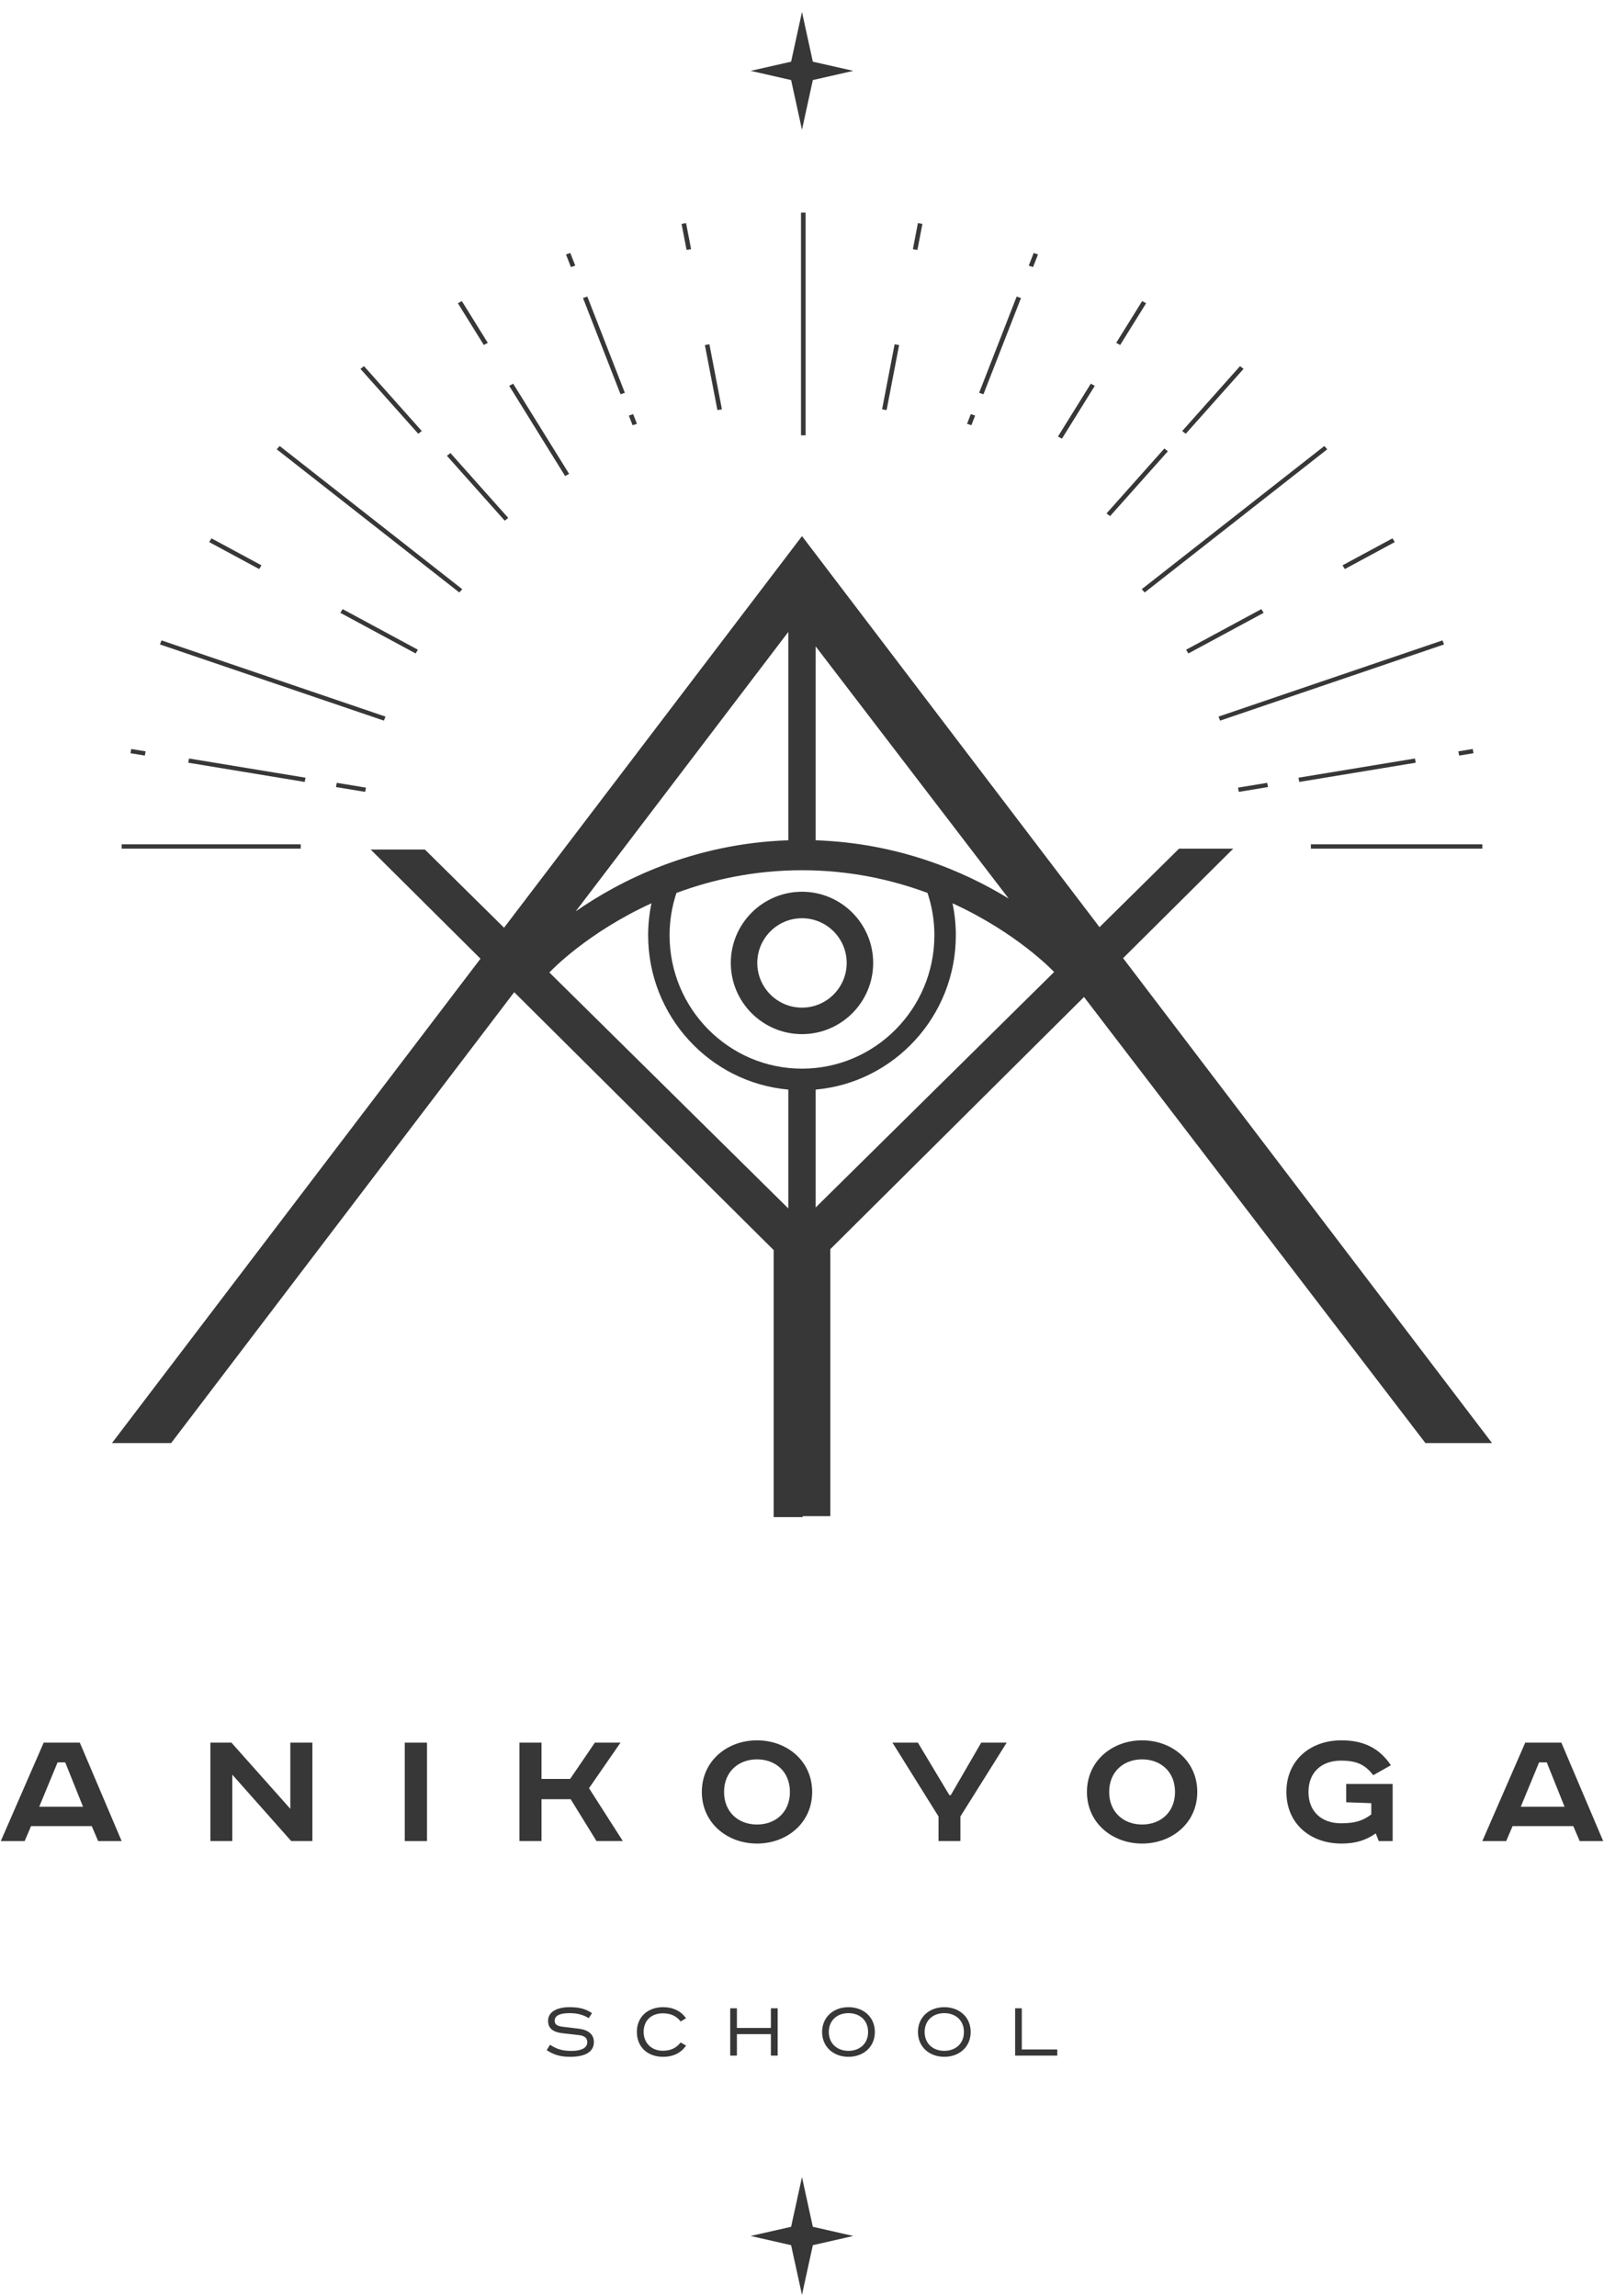 <?xml version="1.0" encoding="UTF-8"?> <svg xmlns="http://www.w3.org/2000/svg" width="146" height="209" viewBox="0 0 146 209" fill="none"><mask id="mask0_1046_12806" style="mask-type:luminance" maskUnits="userSpaceOnUse" x="-72" y="-47" width="290" height="304"><path d="M-71.652 -46.009H217.651V256.008H-71.652V-46.009Z" fill="white"></path></mask><g mask="url(#mask0_1046_12806)"><path d="M74.244 109.923V99.19C81.384 98.553 87.002 92.499 87.002 85.144C87.002 84.155 86.9 83.182 86.701 82.231C92.497 84.877 95.791 88.323 95.868 88.405C95.894 88.433 95.922 88.459 95.95 88.484L74.244 109.923ZM50.002 88.524C50.045 88.488 50.088 88.449 50.128 88.406C50.181 88.35 53.478 84.887 59.297 82.23C59.098 83.182 58.996 84.155 58.996 85.144C58.996 92.499 64.614 98.553 71.754 99.19V110.008L50.002 88.524ZM74.244 76.494V58.843L91.812 81.8C87.768 79.324 81.806 76.752 74.244 76.494ZM52.402 82.965L71.754 57.527V76.494C62.987 76.794 56.373 80.201 52.402 82.965ZM72.999 97.284C66.353 97.284 60.947 91.838 60.947 85.144C60.947 83.819 61.159 82.526 61.571 81.288C64.798 80.088 68.636 79.221 72.999 79.221C77.362 79.221 81.199 80.088 84.426 81.288C84.838 82.526 85.05 83.819 85.05 85.144C85.05 91.838 79.644 97.284 72.999 97.284ZM135.808 131.369L102.226 87.224L112.256 77.254H107.321L100.081 84.404L73 48.805L45.88 84.454L38.677 77.339H33.742L43.735 87.273L10.19 131.369H15.578L46.804 90.324L70.42 113.8V138.107H73.06V138.022H75.578V113.715L98.669 90.76L129.746 131.369H135.808Z" fill="#383737"></path><path d="M72.999 91.729C70.755 91.729 68.93 89.904 68.93 87.66C68.93 85.416 70.755 83.591 72.999 83.591C75.242 83.591 77.067 85.416 77.067 87.66C77.067 89.904 75.242 91.729 72.999 91.729ZM72.999 81.179C69.426 81.179 66.519 84.086 66.519 87.66C66.519 91.233 69.426 94.141 72.999 94.141C76.571 94.141 79.478 91.233 79.478 87.66C79.478 84.086 76.571 81.179 72.999 81.179Z" fill="#383737"></path><path d="M72.998 1.087L72.009 5.615L68.328 6.45L72.009 7.288L72.998 11.812L73.986 7.288L77.668 6.45L73.986 5.615L72.998 1.087Z" fill="#383737"></path><path d="M72.998 198.187L72.009 202.714L68.328 203.549L72.009 204.388L72.998 208.912L73.986 204.388L77.668 203.549L73.986 202.714L72.998 198.187Z" fill="#383737"></path><path d="M3.571 164.472H7.557L5.937 160.437H5.24L3.571 164.472ZM7.265 158.639L11.072 167.6H8.934L8.35 166.239H2.826L2.243 167.6H0.072L3.977 158.639H7.265Z" fill="#383737"></path><path d="M21.064 158.637L26.426 164.665V158.637H28.434V167.598H26.506L21.144 161.554V167.598H19.152V158.637H21.064Z" fill="#383737"></path><path d="M38.866 167.6H36.842V158.639H38.866V167.6Z" fill="#383737"></path><path d="M49.288 158.637V161.943H51.896L54.148 158.637H56.481L53.613 162.785L56.691 167.598H54.294L51.945 163.79H49.288V167.598H47.279V158.637H49.288Z" fill="#383737"></path><path d="M68.904 166.093C70.589 166.093 71.901 164.974 71.901 163.128C71.901 161.281 70.589 160.162 68.904 160.162C67.22 160.162 65.907 161.281 65.907 163.128C65.907 164.974 67.22 166.093 68.904 166.093ZM68.904 167.826C66.183 167.826 63.883 165.947 63.883 163.128C63.883 160.308 66.183 158.429 68.904 158.429C71.626 158.429 73.926 160.308 73.926 163.128C73.926 165.947 71.626 167.826 68.904 167.826Z" fill="#383737"></path><path d="M83.547 158.637L86.414 163.417H86.544L89.314 158.637H91.631L87.418 165.361V167.598H85.427V165.361L81.231 158.637H83.547Z" fill="#383737"></path><path d="M103.957 166.093C105.642 166.093 106.954 164.974 106.954 163.128C106.954 161.281 105.642 160.162 103.957 160.162C102.272 160.162 100.96 161.281 100.96 163.128C100.96 164.974 102.272 166.093 103.957 166.093ZM103.957 167.826C101.236 167.826 98.936 165.947 98.936 163.128C98.936 160.308 101.236 158.429 103.957 158.429C106.679 158.429 108.979 160.308 108.979 163.128C108.979 165.947 106.679 167.826 103.957 167.826Z" fill="#383737"></path><path d="M126.762 162.398V167.599H125.499L125.224 166.902C124.365 167.503 123.442 167.826 122.097 167.826C119.279 167.826 117.092 166.028 117.092 163.128C117.092 160.227 119.279 158.429 122.097 158.429C124.171 158.429 125.58 159.174 126.601 160.697L124.997 161.604C124.284 160.68 123.539 160.276 122.065 160.276C120.267 160.276 119.1 161.361 119.1 163.128C119.1 164.894 120.267 165.98 122.065 165.98C123.345 165.98 124.09 165.736 124.818 165.169V164.149L122.535 164.067V162.398H126.762Z" fill="#383737"></path><path d="M138.425 164.472H142.41L140.79 160.437H140.093L138.425 164.472ZM142.119 158.639L145.925 167.6H143.787L143.203 166.239H137.68L137.097 167.6H134.926L138.83 158.639H142.119Z" fill="#383737"></path><path d="M53.589 183.717C53.058 183.405 52.552 183.264 51.835 183.264C50.774 183.264 50.487 183.593 50.487 183.959C50.487 184.349 50.806 184.458 51.29 184.513L52.661 184.676C53.534 184.785 54.056 185.175 54.056 185.9C54.056 186.826 53.199 187.24 51.905 187.24C51.055 187.24 50.416 187.077 49.762 186.632L50.066 186.142C50.673 186.547 51.227 186.702 52.021 186.702C52.895 186.702 53.456 186.438 53.456 185.916C53.456 185.502 53.176 185.308 52.614 185.253L51.227 185.096C50.416 185.003 49.887 184.707 49.887 183.966C49.887 183.101 50.774 182.72 51.835 182.72C52.606 182.72 53.23 182.821 53.885 183.264L53.589 183.717Z" fill="#383737"></path><path d="M61.951 184.02C61.593 183.545 61.07 183.281 60.331 183.281C59.27 183.281 58.585 183.95 58.585 184.972C58.585 185.97 59.294 186.687 60.331 186.687C61.087 186.687 61.578 186.414 61.951 185.931L62.45 186.218C61.998 186.865 61.312 187.24 60.354 187.24C58.974 187.24 57.969 186.375 57.969 184.972C57.969 183.576 58.998 182.719 60.354 182.719C61.273 182.719 61.998 183.086 62.443 183.733L61.951 184.02Z" fill="#383737"></path><path d="M67.075 182.821V184.612H70.168V182.821H70.784V187.131H70.168V185.175H67.075V187.131H66.467V182.821H67.075Z" fill="#383737"></path><path d="M77.231 186.696C78.229 186.696 79.015 186.064 79.015 184.979C79.015 183.896 78.229 183.264 77.231 183.264C76.225 183.264 75.447 183.896 75.439 184.979C75.447 186.064 76.225 186.696 77.231 186.696ZM77.231 187.24C75.875 187.24 74.83 186.345 74.83 184.979C74.83 183.615 75.875 182.72 77.231 182.72C78.587 182.72 79.632 183.615 79.632 184.979C79.632 186.345 78.587 187.24 77.231 187.24Z" fill="#383737"></path><path d="M85.954 186.696C86.952 186.696 87.738 186.064 87.738 184.979C87.738 183.896 86.952 183.264 85.954 183.264C84.948 183.264 84.169 183.896 84.162 184.979C84.169 186.064 84.948 186.696 85.954 186.696ZM85.954 187.24C84.597 187.24 83.553 186.345 83.553 184.979C83.553 183.615 84.597 182.72 85.954 182.72C87.31 182.72 88.354 183.615 88.354 184.979C88.354 186.345 87.31 187.24 85.954 187.24Z" fill="#383737"></path><path d="M93.008 182.821V186.569H96.235V187.131H92.4V182.821H93.008Z" fill="#383737"></path><path d="M72.91 19.355H73.328V39.629H72.91V19.355Z" fill="#383737"></path><path d="M64.16 31.412L64.572 31.343L65.711 37.263L65.299 37.332L64.16 31.412Z" fill="#383737"></path><path d="M62.037 20.385L62.449 20.316L62.904 22.679L62.492 22.748L62.037 20.385Z" fill="#383737"></path><path d="M57.238 37.834L57.632 37.7L57.974 38.58L57.581 38.713L57.238 37.834Z" fill="#383737"></path><path d="M53.066 27.131L53.46 26.997L56.876 35.759L56.482 35.893L53.066 27.131Z" fill="#383737"></path><path d="M51.518 23.164L51.911 23.03L52.36 24.18L51.966 24.314L51.518 23.164Z" fill="#383737"></path><path d="M46.348 35.125L46.711 34.928L51.801 43.139L51.438 43.336L46.348 35.125Z" fill="#383737"></path><path d="M41.678 27.607L42.039 27.411L44.4 31.21L44.038 31.406L41.678 27.607Z" fill="#383737"></path><path d="M32.809 33.58L33.13 33.33L38.392 39.238L38.071 39.488L32.809 33.58Z" fill="#383737"></path><path d="M40.68 41.493L41.001 41.243L46.263 47.15L45.942 47.4L40.68 41.493Z" fill="#383737"></path><path d="M25.188 40.901L25.457 40.602L42.075 53.636L41.806 53.935L25.188 40.901Z" fill="#383737"></path><path d="M30.979 55.789L31.188 55.45L38.038 59.147L37.829 59.486L30.979 55.789Z" fill="#383737"></path><path d="M19.041 49.348L19.25 49.009L23.799 51.463L23.589 51.803L19.041 49.348Z" fill="#383737"></path><path d="M14.559 58.666L14.702 58.298L35.087 65.234L34.944 65.602L14.559 58.666Z" fill="#383737"></path><path d="M30.58 71.649L30.653 71.264L33.312 71.703L33.239 72.088L30.58 71.649Z" fill="#383737"></path><path d="M17.135 69.433L17.207 69.049L27.807 70.797L27.735 71.182L17.135 69.433Z" fill="#383737"></path><path d="M11.875 68.568L11.947 68.183L13.256 68.399L13.184 68.783L11.875 68.568Z" fill="#383737"></path><path d="M11.072 76.863H27.372V77.254H11.072V76.863Z" fill="#383737"></path><path d="M80.289 37.263L81.428 31.343L81.84 31.412L80.701 37.332L80.289 37.263Z" fill="#383737"></path><path d="M83.094 22.679L83.549 20.316L83.96 20.385L83.506 22.748L83.094 22.679Z" fill="#383737"></path><path d="M88.023 38.578L88.366 37.698L88.759 37.832L88.417 38.711L88.023 38.578Z" fill="#383737"></path><path d="M89.123 35.759L92.539 26.997L92.933 27.131L89.516 35.893L89.123 35.759Z" fill="#383737"></path><path d="M93.639 24.18L94.087 23.03L94.481 23.163L94.032 24.314L93.639 24.18Z" fill="#383737"></path><path d="M96.299 39.737L99.287 34.929L99.649 35.125L96.661 39.934L96.299 39.737Z" fill="#383737"></path><path d="M101.6 31.21L103.96 27.411L104.322 27.607L101.961 31.406L101.6 31.21Z" fill="#383737"></path><path d="M107.607 39.238L112.87 33.33L113.191 33.58L107.929 39.488L107.607 39.238Z" fill="#383737"></path><path d="M100.721 46.736L105.983 40.829L106.305 41.079L101.042 46.986L100.721 46.736Z" fill="#383737"></path><path d="M103.924 53.636L120.542 40.602L120.811 40.901L104.193 53.935L103.924 53.636Z" fill="#383737"></path><path d="M107.961 59.147L114.811 55.45L115.021 55.789L108.17 59.486L107.961 59.147Z" fill="#383737"></path><path d="M122.199 51.463L126.747 49.009L126.957 49.348L122.409 51.803L122.199 51.463Z" fill="#383737"></path><path d="M110.912 65.234L131.297 58.298L131.441 58.666L111.055 65.602L110.912 65.234Z" fill="#383737"></path><path d="M112.686 71.703L115.343 71.264L115.416 71.649L112.758 72.088L112.686 71.703Z" fill="#383737"></path><path d="M118.191 70.797L128.792 69.049L128.864 69.433L118.264 71.182L118.191 70.797Z" fill="#383737"></path><path d="M132.742 68.399L134.05 68.183L134.123 68.568L132.815 68.783L132.742 68.399Z" fill="#383737"></path><path d="M119.32 76.863H134.927V77.254H119.32V76.863Z" fill="#383737"></path></g></svg> 
